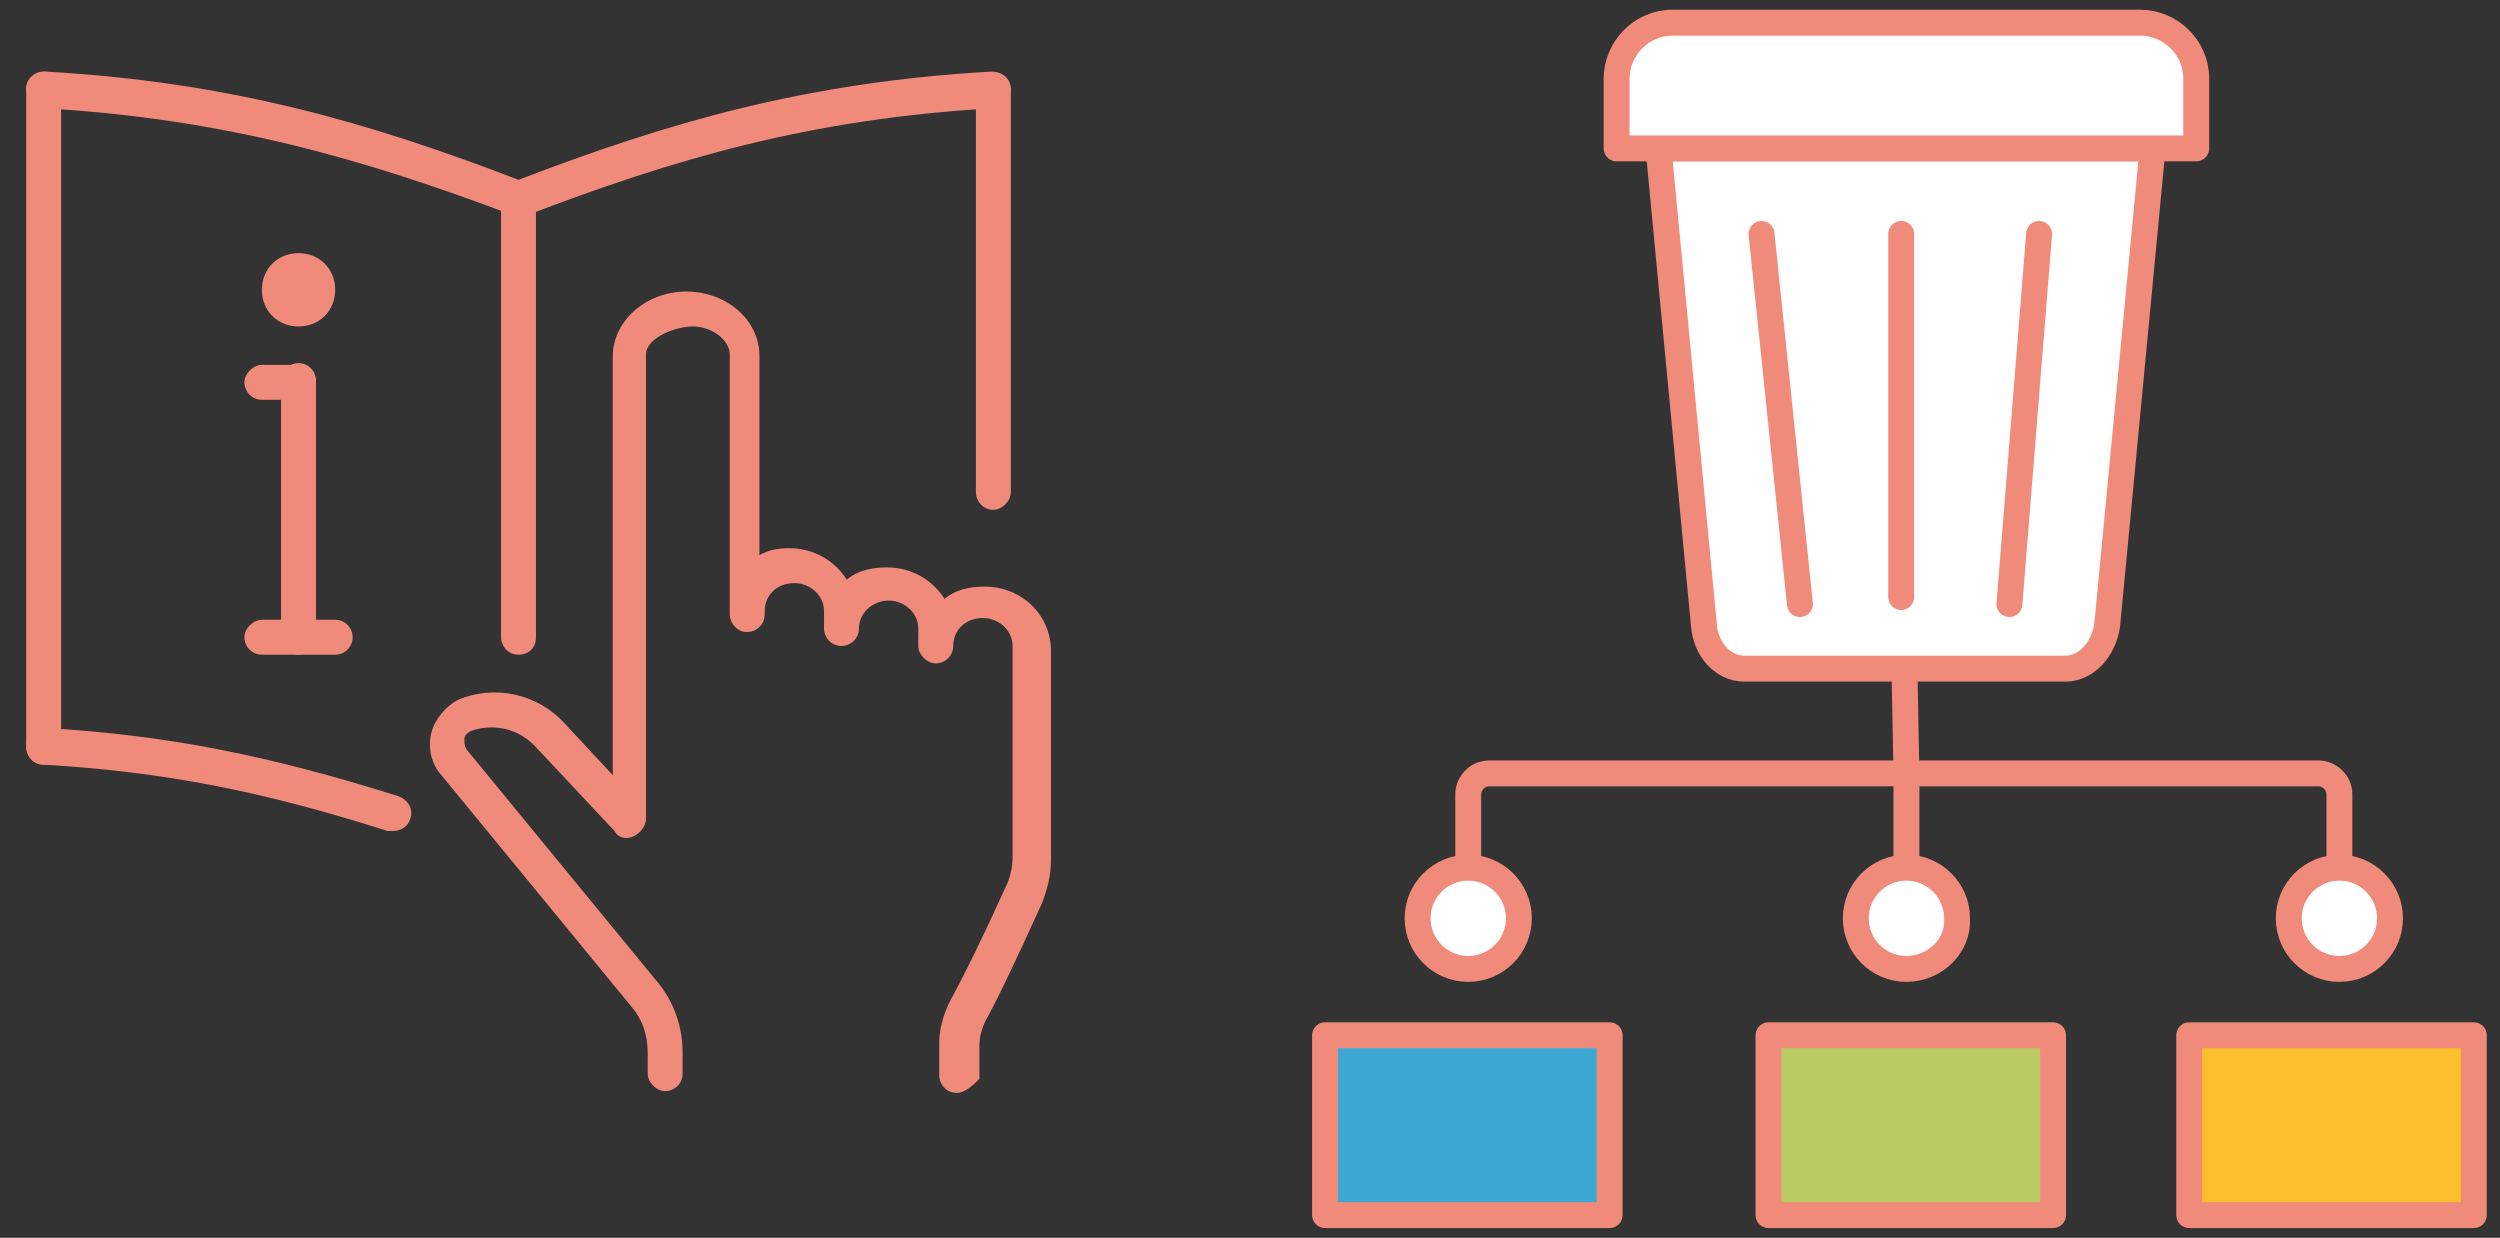 <?xml version="1.0" encoding="utf-8"?>
<!-- Generator: Adobe Illustrator 27.5.0, SVG Export Plug-In . SVG Version: 6.00 Build 0)  -->
<svg version="1.1" id="Capa_1" xmlns="http://www.w3.org/2000/svg" xmlns:xlink="http://www.w3.org/1999/xlink" x="0px" y="0px"
	 viewBox="0 0 143.2 70.9" style="enable-background:new 0 0 143.2 70.9;" xml:space="preserve">
<rect x="0" y="0" width="143.2" height="70.9" fill="#333333" stroke="none"/>
<style type="text/css">
	.st0{fill:none;stroke:#F08B7B;stroke-width:1.484;stroke-linecap:round;stroke-linejoin:round;stroke-miterlimit:10;}
	.st1{fill:#FFFFFF;}
	.st2{fill:#FBBE2C;}
	.st3{fill:#BBCB63;}
	.st4{fill:#3BA8D4;}
	.st5{fill:#F08B7B;}
</style>
<g>
	<line class="st0" x1="109.1" y1="39" x2="109.2" y2="44.3"/>
	<line class="st0" x1="109.2" y1="44.2" x2="109.2" y2="50.3"/>
	<g>
		<path class="st0" d="M134,50.3v-4.8c0-0.7-0.6-1.2-1.2-1.2H85.3c-0.7,0-1.2,0.6-1.2,1.2v4.8"/>
		<path class="st1" d="M134,55.5c-1.6,0-2.9-1.3-2.9-2.9c0-1.6,1.3-2.9,2.9-2.9c1.6,0,2.9,1.3,2.9,2.9
			C136.9,54.2,135.6,55.5,134,55.5"/>
		<path class="st0" d="M134,55.5c-1.6,0-2.9-1.3-2.9-2.9c0-1.6,1.3-2.9,2.9-2.9c1.6,0,2.9,1.3,2.9,2.9
			C136.9,54.2,135.6,55.5,134,55.5z"/>
		<path class="st1" d="M109.2,55.5c-1.6,0-2.9-1.3-2.9-2.9c0-1.6,1.3-2.9,2.9-2.9c1.6,0,2.9,1.3,2.9,2.9
			C112.2,54.2,110.8,55.5,109.2,55.5"/>
		<path class="st0" d="M109.2,55.5c-1.6,0-2.9-1.3-2.9-2.9c0-1.6,1.3-2.9,2.9-2.9c1.6,0,2.9,1.3,2.9,2.9
			C112.2,54.2,110.8,55.5,109.2,55.5z"/>
		<path class="st1" d="M84.1,55.5c-1.6,0-2.9-1.3-2.9-2.9c0-1.6,1.3-2.9,2.9-2.9c1.6,0,2.9,1.3,2.9,2.9C87,54.2,85.7,55.5,84.1,55.5
			"/>
		<path class="st0" d="M84.1,55.5c-1.6,0-2.9-1.3-2.9-2.9c0-1.6,1.3-2.9,2.9-2.9c1.6,0,2.9,1.3,2.9,2.9C87,54.2,85.7,55.5,84.1,55.5
			z"/>
	</g>
	<rect x="125.4" y="59.3" class="st2" width="16.3" height="10.3"/>
	<rect x="125.4" y="59.3" class="st0" width="16.3" height="10.3"/>
	<rect x="101.3" y="59.3" class="st3" width="16.3" height="10.3"/>
	<rect x="101.3" y="59.3" class="st0" width="16.3" height="10.3"/>
	<rect x="75.9" y="59.3" class="st4" width="16.3" height="10.3"/>
	<rect x="75.9" y="59.3" class="st0" width="16.3" height="10.3"/>
	<g>
		<path class="st1" d="M118.3,38.3H99.9c-1.2,0-2.2-1.1-2.3-2.5L95,8.5h28.3l-2.6,27.3C120.5,37.2,119.5,38.3,118.3,38.3"/>
		<path class="st0" d="M118.3,38.3H99.9c-1.2,0-2.2-1.1-2.3-2.5L95,8.5h28.3l-2.6,27.3C120.5,37.2,119.5,38.3,118.3,38.3z"/>
		<path class="st1" d="M125.6,8.5H92.6v-4c0-1.7,1.4-3.2,3.2-3.2h26.8c1.7,0,3.2,1.4,3.2,3.2V8.5z"/>
		<path class="st0" d="M125.6,8.5H92.6v-4c0-1.7,1.4-3.2,3.2-3.2h26.8c1.7,0,3.2,1.4,3.2,3.2V8.5z"/>
	</g>
	<line class="st0" x1="116.8" y1="13.4" x2="115.1" y2="34.6"/>
	<line class="st0" x1="100.9" y1="13.4" x2="103.1" y2="34.6"/>
	<line class="st0" x1="108.9" y1="13.4" x2="108.9" y2="34.2"/>
	<path class="st5" d="M54.8,62.6c-0.6,0-1-0.5-1-1v-1.9c0-1,0.4-2,0.8-2.7c0.6-1.1,1.6-3.1,3.1-6.4c0.2-0.5,0.3-1,0.3-1.5V37
		c0-0.9-0.8-1.6-1.7-1.6c-1,0-1.7,0.7-1.7,1.6c0,0.6-0.5,1-1,1s-1-0.5-1-1v-1c0-0.9-0.8-1.6-1.7-1.6s-1.7,0.7-1.7,1.6
		c0,0.6-0.5,1-1,1c-0.6,0-1-0.5-1-1v-1c0-0.9-0.8-1.6-1.7-1.6c-1,0-1.7,0.7-1.7,1.6v0.2c0,0.6-0.5,1-1,1c-0.3,0-0.5-0.1-0.7-0.3
		c-0.2-0.2-0.3-0.5-0.3-0.7l0-14.9c0-0.8-1-1.6-2.1-1.6S37,19.4,37,20.3l0,26.6c0,0.4-0.3,0.8-0.7,1c-0.4,0.2-0.9,0.1-1.1-0.3
		l-4.5-4.8c-1-1.1-2.5-1.4-3.8-0.9c-0.1,0.1-0.3,0.2-0.3,0.4c0,0.2,0,0.4,0.1,0.6l11,13.4c0.9,1.1,1.4,2.5,1.4,4v1.2
		c0,0.6-0.5,1-1,1s-1-0.5-1-1v-1.2c0-1-0.3-1.9-0.9-2.6l-11-13.4c-0.5-0.6-0.7-1.5-0.5-2.3c0.2-0.8,0.8-1.5,1.5-1.9
		c2.1-0.9,4.6-0.4,6.2,1.4l2.7,2.9l0-24c0-2,1.9-3.7,4.2-3.7c2.3,0,4.2,1.6,4.2,3.7l0,11.4c0.5-0.3,1.1-0.4,1.7-0.4
		c1.4,0,2.6,0.7,3.3,1.8c0.6-0.5,1.4-0.7,2.3-0.7c1.4,0,2.6,0.7,3.3,1.8c0.6-0.5,1.4-0.7,2.3-0.7c2.1,0,3.8,1.6,3.8,3.7v12
		c0,0.8-0.2,1.6-0.5,2.4c-1.5,3.3-2.5,5.4-3.1,6.5c-0.3,0.5-0.5,1.1-0.5,1.7v1.9C55.8,62.1,55.3,62.6,54.8,62.6"/>
	<path class="st5" d="M56.9,29.2c-0.6,0-1-0.5-1-1v-23c0-0.6,0.5-1,1-1c0.6,0,1,0.5,1,1v23C57.9,28.7,57.4,29.2,56.9,29.2"/>
	<path class="st5" d="M29.7,37.5c-0.6,0-1-0.5-1-1V11.4c0-0.6,0.5-1,1-1c0.6,0,1,0.5,1,1v25.1C30.7,37.1,30.3,37.5,29.7,37.5"/>
	<path class="st5" d="M29.7,12.4c-0.1,0-0.3,0-0.4-0.1C20.8,9.1,12.9,6.8,2.5,6.2c-0.6,0-1-0.5-1-1.1c0-0.6,0.5-1,1.1-1
		C13.2,4.7,21.1,7,29.7,10.3C38.3,7,46.2,4.7,56.8,4.1c0.6,0,1.1,0.4,1.1,1c0,0.6-0.4,1.1-1,1.1c-10.5,0.6-18.3,2.9-26.9,6.2
		C29.9,12.4,29.8,12.4,29.7,12.4"/>
	<path class="st5" d="M22.5,47.6c-0.1,0-0.2,0-0.3,0C15,45.3,9.3,44.2,2.5,43.8c-0.6,0-1-0.5-1-1.1c0-0.6,0.5-1,1.1-1
		c7,0.4,12.9,1.6,20.2,3.9c0.6,0.2,0.9,0.8,0.7,1.3C23.4,47.3,23,47.6,22.5,47.6"/>
	<path class="st5" d="M2.5,43.8c-0.6,0-1-0.5-1-1V5.1c0-0.6,0.5-1,1-1c0.6,0,1,0.5,1,1v37.6C3.6,43.3,3.1,43.8,2.5,43.8"/>
	<path class="st5" d="M17.1,37.5c-0.6,0-1-0.5-1-1V21.8c0-0.6,0.5-1,1-1c0.6,0,1,0.5,1,1v14.6C18.2,37.1,17.7,37.5,17.1,37.5"/>
	<path class="st5" d="M19.2,37.5h-4.2c-0.6,0-1-0.5-1-1s0.5-1,1-1h4.2c0.6,0,1,0.5,1,1S19.8,37.5,19.2,37.5"/>
	<path class="st5" d="M17.1,22.9h-2.1c-0.6,0-1-0.5-1-1s0.5-1,1-1h2.1c0.6,0,1,0.5,1,1S17.7,22.9,17.1,22.9"/>
	<path class="st5" d="M19.2,16.6c0-1.2-0.9-2.1-2.1-2.1s-2.1,0.9-2.1,2.1c0,1.2,0.9,2.1,2.1,2.1S19.2,17.8,19.2,16.6"/>
</g>
</svg>
